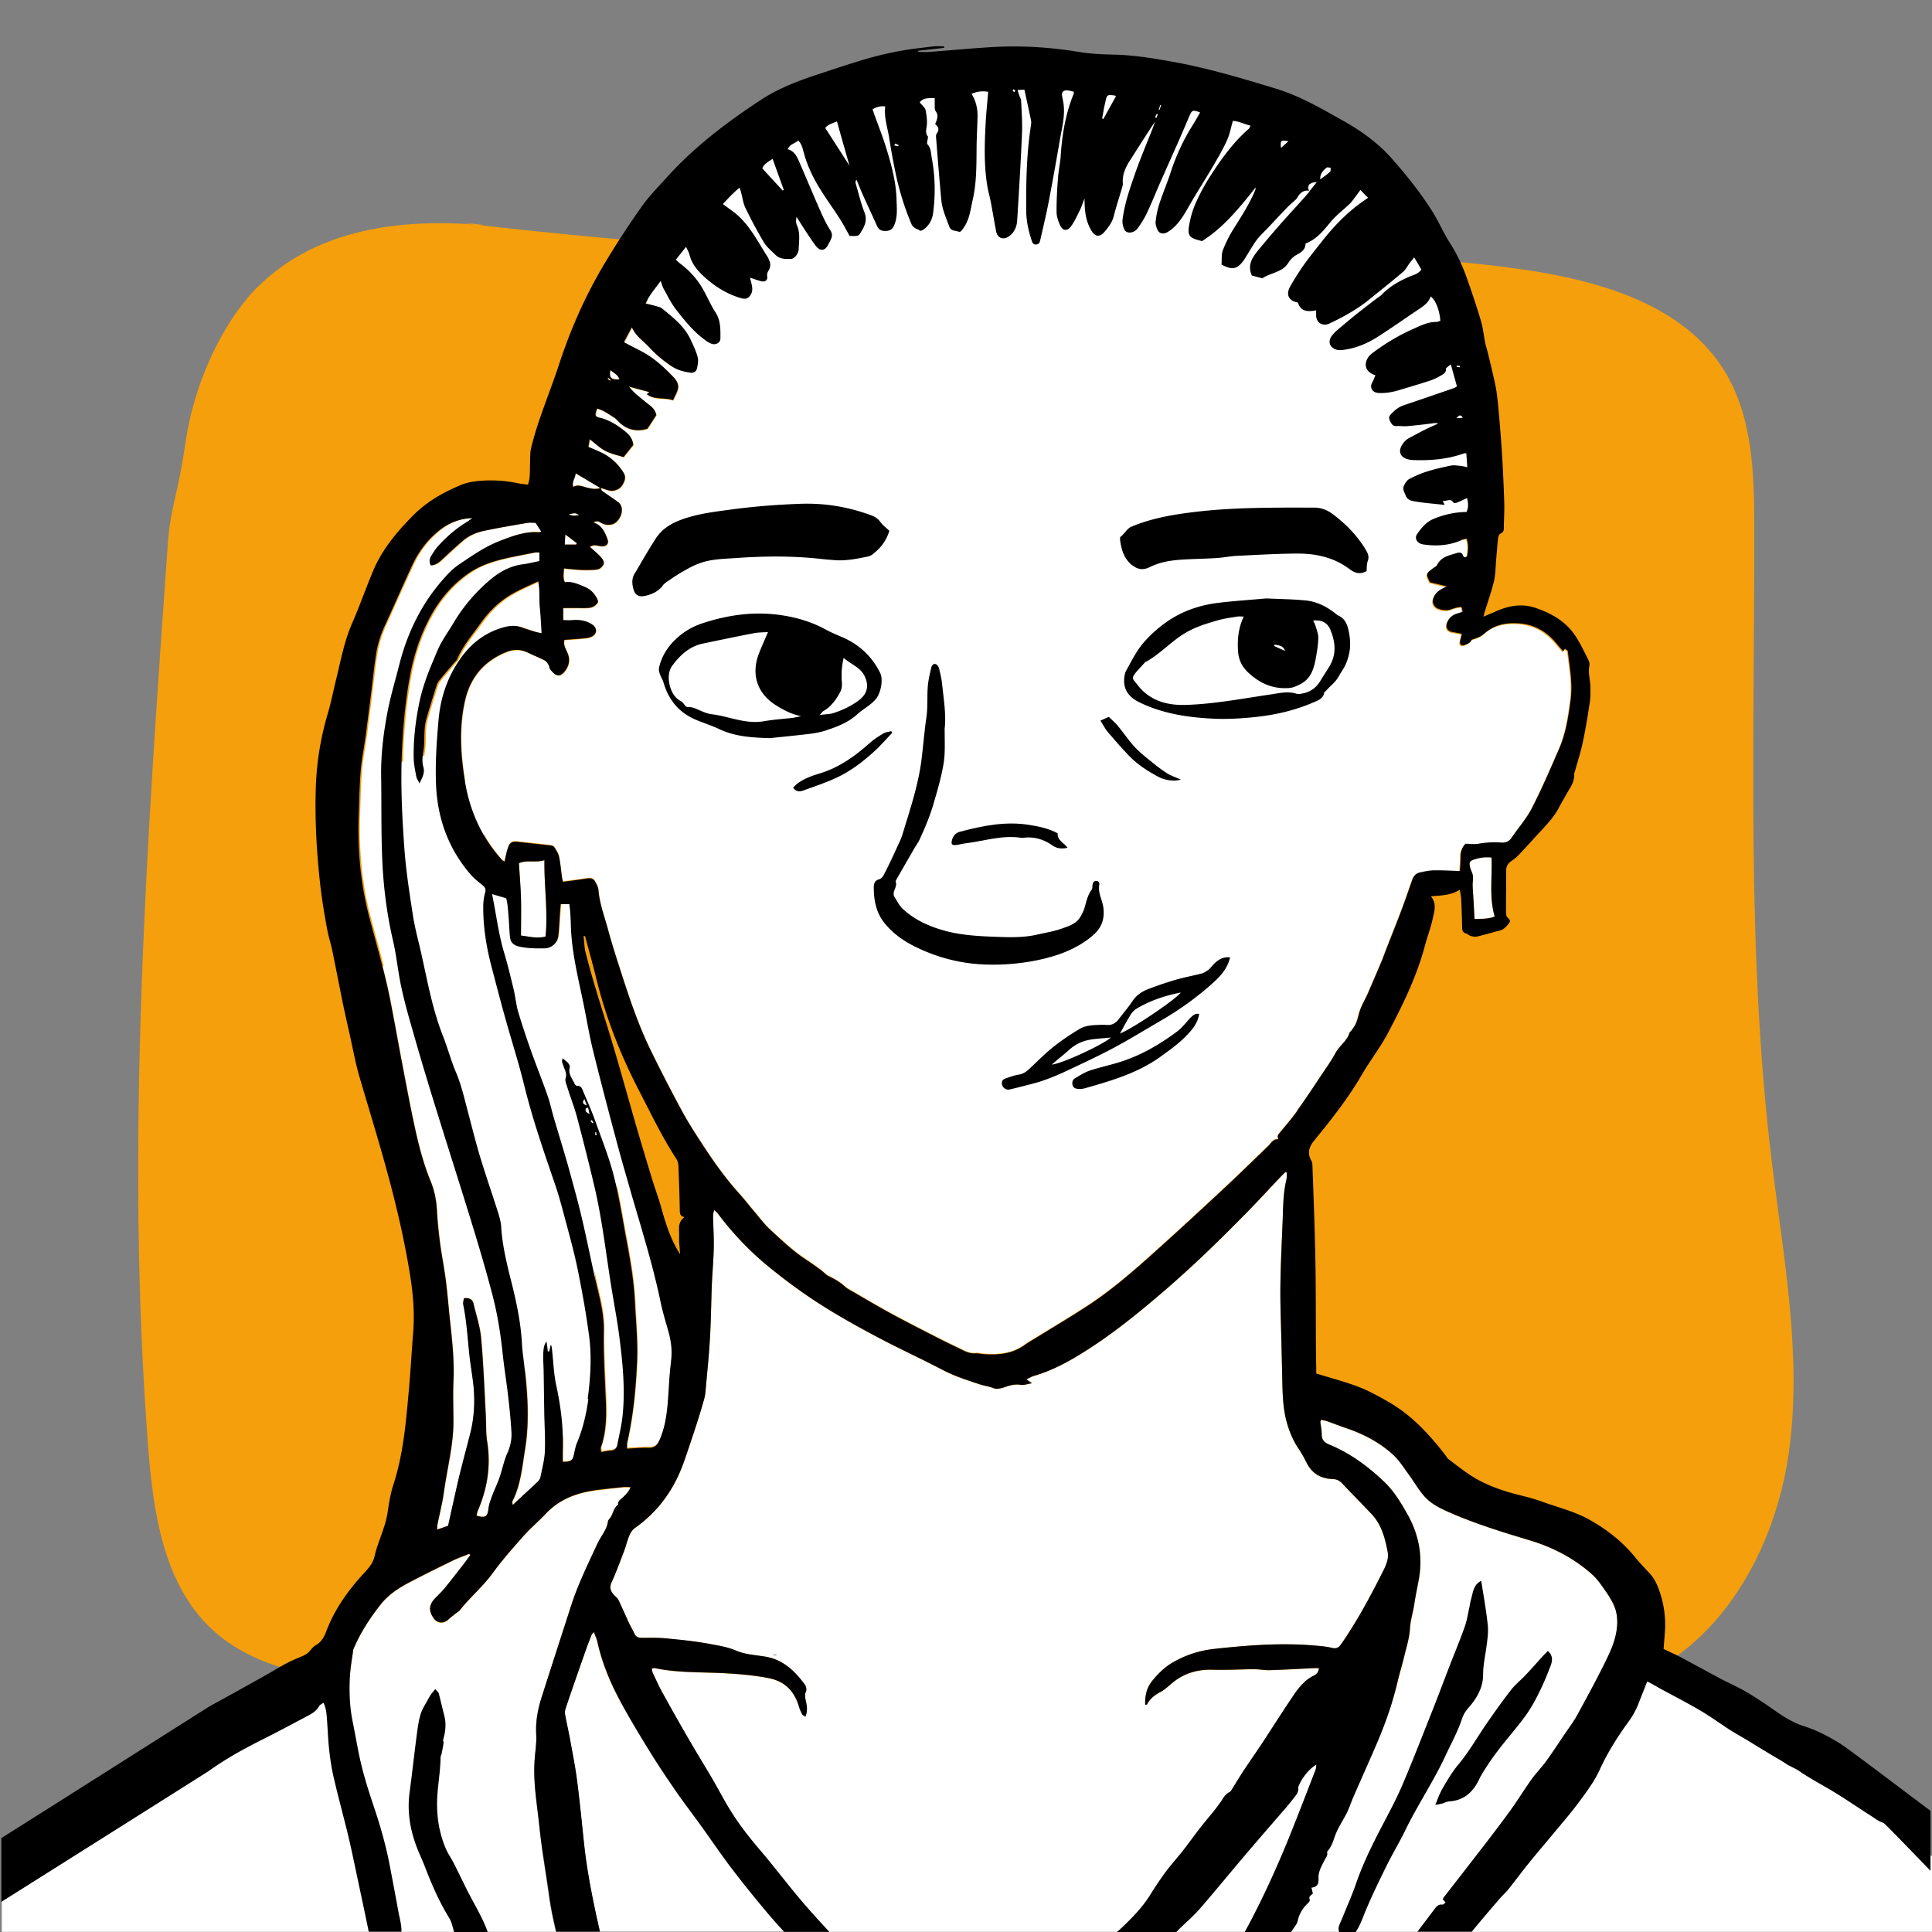 <svg xmlns="http://www.w3.org/2000/svg" viewBox="0 0 141.73 141.73"><rect x="0" y="0" width="141.73" height="141.73" fill="#808080" stroke="none"/><defs><style>.cls-2{fill:#fff}</style></defs><path id="Background" fill="#f59f0c" d="M18.1 21.94c-1.42 1.64-3.75 5.51-4.48 10.46-.61 4.17-1.11 4.72-1.31 7.52-1.56 22.01-3.13 44.12-1.45 66.12.37 4.84 1.11 10.12 4.64 13.44 3.21 3.02 7.92 3.66 12.3 4.07 27.42 2.57 55.02 1.82 82.55 1.06 3.06-.08 6.18-.18 9.06-1.22 6.76-2.44 10.79-9.66 11.81-16.77 1.01-7.11-.38-14.32-1.25-21.45-1.87-15.41-1.25-30.99-1.28-46.52 0-3.92-.12-8.05-2.16-11.4-2.99-4.91-9.2-6.67-14.89-7.49-7.86-1.12-15.83-1.2-23.77-1.27l-32.96-.3c-4.24-.04-15.86-1.21-20.07-1.72-2.44-.29 2.45.18 0 0-6.61-.48-12.7.75-16.75 5.45z"/><g id="White"><path d="M88.18 133.93c.48-.6 1-1.18 1.43-1.82.17-.25.31-.51.6-.64.07-.03.11-.12.16-.19.27-.43.53-.87.81-1.3.48-.73.99-1.45 1.47-2.18.76-1.16 1.5-2.33 2.28-3.48.38-.56.81-1.08 1.45-1.39a.62.62 0 00.37-.55h-.32c-1.09.05-2.18.11-3.27.15-.39.01-.79-.07-1.19-.07-.99 0-1.99.07-2.98.04-1.11-.04-2.09.24-2.96.94-.29.24-.57.52-.9.69-.43.22-.77.49-.99.92 0 .02-.06.01-.13.02-.01-.63.1-1.22.48-1.71.46-.59 1-1.1 1.67-1.47.91-.5 1.89-.8 2.92-.92 2.39-.27 4.78-.45 7.19-.26.48.04.96.07 1.42.18.31.07.51.01.67-.24.06-.1.14-.19.2-.28 1.13-1.68 2.07-3.46 2.98-5.26.2-.39.35-.82.26-1.25-.2-1.01-.45-2.01-1.19-2.79-.72-.76-1.45-1.5-2.17-2.26-.19-.2-.4-.29-.69-.3-.85-.03-1.51-.4-1.9-1.2-.18-.35-.37-.7-.59-1.03-.34-.51-.59-1.07-.78-1.65-.34-1.07-.38-2.18-.41-3.29-.02-1.01-.05-2.02-.07-3.02-.03-1.35-.09-2.71-.07-4.06.02-1.62.1-3.24.17-4.86.04-.94.04-1.89.26-2.81.04-.18.03-.37.04-.56l-.1-.04c-.15.15-.3.29-.44.44-.77.82-1.53 1.65-2.32 2.45-2.06 2.11-4.18 4.16-6.42 6.07-1.69 1.44-3.41 2.84-5.29 4.04-1.26.81-2.56 1.53-4 1.96-.17.05-.32.15-.54.25.16.11.26.17.42.28-.32.05-.59.16-.83.12-.38-.06-.71.01-1.06.13-.29.1-.66.22-.91.12-.32-.13-.66-.17-.98-.27-.94-.31-1.89-.6-2.77-1.07-1.58-.83-3.21-1.57-4.79-2.41-1.44-.77-2.88-1.57-4.26-2.45-1.28-.82-2.51-1.73-3.69-2.69-1.4-1.14-2.65-2.45-3.74-3.9-.08-.1-.19-.19-.28-.28-.09.22-.09.38-.09.54.02.76.06 1.52.05 2.28-.02.88-.1 1.75-.14 2.63-.05 1.32-.06 2.65-.14 3.97-.07 1.24-.2 2.47-.31 3.71-.02.23-.03.47-.1.68-.19.67-.39 1.33-.6 1.99-.3.91-.6 1.83-.92 2.73-.7 1.95-1.86 3.58-3.56 4.78-.3.21-.41.51-.52.82-.1.29-.18.6-.29.89-.3.77-.58 1.55-.92 2.3-.17.38-.06.63.17.9.11.12.27.22.33.36.28.58.53 1.17.8 1.75.12.25.27.49.38.74.11.25.3.31.56.31.59 0 1.19-.02 1.78.04 1.07.11 2.14.21 3.2.41.65.12 1.31.22 1.95.5.67.29 1.45.31 2.18.44 1.26.23 2.1 1.05 2.82 2.02.1.13.16.38.1.51-.14.29-.04.55.01.82.07.34.09.67-.06 1.04-.1-.08-.21-.11-.24-.18-.1-.19-.18-.39-.24-.59-.35-1.12-1.03-1.83-2.23-2.06-1.03-.2-2.06-.29-3.1-.35-1.75-.1-3.51-.02-5.24-.38-.06-.01-.12.02-.22.04.03.13.04.24.09.34.22.46.42.93.67 1.37.62 1.13 1.25 2.25 1.9 3.37.59 1.02 1.2 2.02 1.8 3.03.48.81.91 1.65 1.41 2.45.62.98 1.34 1.89 2.09 2.77 1.14 1.33 2.19 2.74 3.33 4.06.56.65 1.14 1.28 1.72 1.91h21.17c.14-.13.28-.25.42-.38.72-.68 1.41-1.4 1.95-2.25.37-.59.75-1.17 1.16-1.73.39-.53.84-1.02 1.25-1.54.49-.62.94-1.28 1.44-1.89z" class="cls-2"/><path d="M39.74 135.46c-.11-.75-.18-1.51-.27-2.27-.17-1.33-.35-2.66-.26-4.01.04-.64.16-1.29.12-1.93-.06-.95.11-1.85.4-2.73.71-2.21 1.43-4.41 2.13-6.62.52-1.61 1.27-3.13 1.97-4.66.25-.53.68-.98.76-1.6.01-.09.09-.17.15-.25.24-.3.24-.75.6-.98-.04-.29.2-.39.36-.55.2-.21.43-.4.55-.74-.22 0-.38-.01-.54 0-.66.07-1.32.14-1.97.22-1.41.18-2.69.65-3.7 1.72-.53.56-1.13 1.07-1.65 1.65-.78.88-1.56 1.76-2.25 2.71-.71.99-1.65 1.76-2.4 2.71-.09.11-.23.18-.35.28-.18.14-.36.28-.53.44-.31.29-.78.26-1.03-.08-.42-.58-.38-1.03.12-1.54.23-.24.47-.47.68-.72.46-.56.91-1.14 1.35-1.71.18-.23.34-.46.51-.69-.02-.03-.05-.06-.07-.1-.41.16-.83.31-1.22.5-1.04.51-2.08 1.02-3.11 1.56-.81.42-1.58.91-2.16 1.64-.76.96-1.43 1.99-1.93 3.11-.04.09-.09.18-.1.28-.07.54-.16 1.08-.21 1.63-.3-.05-.61.04-.9.14-3.5 1.22-6.35 3.77-9.58 5.59-2.3 1.3-4.79 2.23-7.16 3.39-2.83 1.38-5.48 3.11-7.92 5.1v4.77h40.65c-.21-.86-.39-1.73-.51-2.62-.17-1.21-.37-2.42-.54-3.63z" class="cls-2"/><path d="M53.64 137.04c-.77-1.01-1.48-2.07-2.23-3.11-.56-.78-1.15-1.54-1.7-2.33-.69-.99-1.37-1.99-2-3.02-.79-1.28-1.57-2.56-2.28-3.89-.71-1.33-1.28-2.73-1.61-4.21-.05-.23-.16-.45-.26-.74-.09.11-.15.15-.17.21-.15.37-.29.74-.42 1.11-.5 1.42-.99 2.84-1.48 4.27-.05.15-.07.33-.04.48.11.6.25 1.2.36 1.8.18.99.38 1.98.51 2.98.2 1.53.34 3.06.51 4.59.18 1.73.5 3.44.86 5.14.1.46.2.92.31 1.38h13.5c-.42-.46-.83-.92-1.23-1.39-.9-1.08-1.79-2.17-2.64-3.29zm42.94-7.59c-.63.37-1.11 1.09-1.31 1.58-.01.03-.03.06-.03.09.06.38-.19.61-.39.87-.15.2-.31.39-.47.58-1.02 1.18-2.04 2.35-3.05 3.54-1.1 1.3-2.18 2.62-3.3 3.91-.45.52-.98.98-1.48 1.46-.08.08-.16.16-.25.24h5.03c.17-.32.35-.64.51-.96.44-.85.86-1.7 1.26-2.57.49-1.06.96-2.13 1.4-3.22.69-1.7 1.34-3.42 2.01-5.13.04-.11.04-.23.06-.39zM28.07 70.86c.2.78.39 1.57.55 2.37.3 1.53.57 3.06.86 4.58.29 1.51.57 3.02.89 4.53.31 1.46.66 2.9 1.23 4.29.28.69.43 1.42.47 2.17.05.83.14 1.65.24 2.47.12.89.3 1.76.41 2.65.13 1.02.2 2.04.32 3.06.16 1.45.31 2.89.24 4.36-.05.99 0 1.99 0 2.98 0 1.58-.39 3.12-.63 4.67-.06.36-.1.72-.17 1.08-.12.58-.25 1.16-.37 1.74-.02.1-.02.21-.03.39.33-.11.58-.2.81-.28.1-.47.18-.85.27-1.23.18-.82.35-1.64.56-2.46.25-1.01.52-2.02.78-3.03.33-1.28.38-2.58.21-3.9-.08-.64-.2-1.28-.26-1.92-.13-1.23-.19-2.47-.45-3.69-.03-.14.03-.31.05-.46.37-.04.62.06.7.39.2.84.48 1.67.56 2.52.17 1.86.24 3.73.34 5.6.04.66 0 1.33.1 1.98.29 1.79.02 3.49-.7 5.14-.04.1-.05.21-.07.32.65.19.8.08.87-.52.04-.34.17-.67.29-.99.16-.43.37-.85.52-1.28.21-.61.33-1.25.59-1.83.23-.5.33-1.01.3-1.54-.05-.88-.14-1.75-.24-2.62-.12-1.07-.3-2.13-.41-3.2-.15-1.4-.36-2.8-.72-4.16-.47-1.81-1-3.6-1.55-5.39-.93-3.02-1.89-6.04-2.83-9.06-.52-1.68-1.02-3.36-1.5-5.05-.31-1.07-.6-2.13-.84-3.22-.24-1.12-.34-2.26-.6-3.37a32.41 32.41 0 01-.8-6.43c1.67 10.47 4.8 20.66 7.92 30.79.76 2.46 1.53 4.94 2.56 7.3.21 1.9.31 3.8 0 5.7-.21 1.31-.32 2.64-.94 3.84-.02.04.02.11.04.24.26-.25.48-.45.69-.65.39-.36.78-.71 1.16-1.08.09-.09.16-.22.19-.34.12-.62.29-1.23.32-1.85.04-.89-.03-1.78-.04-2.68v-.38c.3.52.61 1.03.95 1.53.12.17.25.35.4.5v1.05c-.01.23 0 .46 0 .71.59 0 .73-.1.82-.54.06-.29.12-.59.23-.86 0-.01.01-.03.02-.04.48-.15.87-.65 1.08-1.15.56-1.32.58-2.8.56-4.24-.04-2.38-.19-4.76-.41-7.13.1.44.19.87.29 1.3.24 1 .46 2 .44 3.03-.03 1.64.07 3.28.14 4.91.06 1.23.06 2.45-.35 3.63-.03.09.01.21.02.34.26-.04.47-.09.68-.1.3-.01.45-.17.51-.45.13-.7.31-1.39.38-2.1.21-2.01 0-4-.26-5.99-.14-1.12-.35-2.22-.54-3.33-.29-1.74-.51-3.48-.81-5.22h.02c.38-.15.66-.48.83-.85.23-.48.29-1 .27-1.53.31 1.37.53 2.76.79 4.14.28 1.5.53 3 .6 4.52.07 1.44.21 2.88.15 4.31-.09 1.98-.28 3.96-.72 5.91-.03.12-.01.25-.02.44.56-.02 1.07-.08 1.58-.06.44.02.65-.2.81-.57.38-.86.52-1.77.6-2.7.08-1.02.11-2.05.25-3.07.1-.78.01-1.51-.2-2.25-.2-.7-.41-1.4-.56-2.11-.43-2.09-1.03-4.14-1.63-6.19-.23-.78-.46-1.55-.68-2.33-.33-1.18-.67-2.35-.99-3.54-.55-2.09-1.11-4.19-1.63-6.29-.26-1.04-.44-2.11-.65-3.16-.42-2.12-.98-4.23-1.01-6.41 0-.23-.02-.46-.04-.69-.01-.19-.04-.38-.06-.58h-.64c-.02.22-.03.4-.05.58-.04.59-.07 1.19-.13 1.78-.06.49-.5.87-.98.88-.63.01-1.25.01-1.88-.13a.99.99 0 01-.4-.18c-.1-.24-.19-.49-.29-.73-.03-.41-.05-.83-.08-1.24-.04-.49-.06-.98-.18-1.38-.28-.08-.52-.16-.77-.23-.21-.66-.41-1.32-.57-1.99-.19-.78-.26-1.59-.35-2.4.37.64.81 1.25 1.32 1.83.05.05.12.08.19.13.09-.36.14-.69.25-1 .14-.42.33-.5.75-.45.79.09 1.57.17 2.36.26.1.01.24.05.29.13.14.22.3.45.35.7.1.48.14.98.21 1.47.02.11.05.21.08.37.6-.08 1.17-.14 1.74-.24.28-.05.5 0 .63.25.1.18.21.38.23.58.08 1.02.45 1.97.71 2.94.32 1.18.71 2.35 1.08 3.51.6 1.86 1.24 3.71 2.11 5.46.72 1.47 1.47 2.92 2.25 4.36.46.86 1 1.68 1.53 2.49.81 1.25 1.68 2.46 2.68 3.56.35.39.68.81 1.02 1.22.41.48.78.99 1.24 1.41.85.78 1.69 1.58 2.66 2.21.36.23.71.48 1.05.74.19.14.34.33.54.43.43.21.84.44 1.2.77.08.08.18.14.28.2 1.03.59 2.05 1.21 3.09 1.77 1.19.65 2.4 1.26 3.61 1.88.57.29 1.16.57 1.74.85.29.14.58.24.91.2.16-.02.33.03.49.05 1.11.1 2.18.01 3.12-.69.21-.16.45-.29.67-.42 1.28-.79 2.58-1.56 3.84-2.38 1.88-1.22 3.56-2.7 5.22-4.2 1.65-1.49 3.28-2.99 4.9-4.5 1.08-1.01 2.13-2.04 3.19-3.06.22-.21.35-.54.76-.5-.13-.25 0-.37.12-.51.42-.51.86-1.01 1.24-1.55.62-.86 1.2-1.75 1.79-2.63.34-.51.7-1.01.99-1.55.29-.55.87-.9 1.04-1.52.01-.04.08-.06.11-.1.09-.13.19-.26.27-.4.17-.29.23-.62.32-.94.14-.5.43-.95.64-1.43.34-.77.67-1.54.99-2.31.09-.21.16-.43.25-.65.41-1.06.84-2.12 1.24-3.19.27-.72.52-1.46.78-2.19.09-.25.26-.45.51-.5.37-.09.75-.16 1.12-.16.6-.01 1.21.03 1.85.05.02-.36.05-.72.05-1.08 0-.38.15-.7.35-.92.35 0 .66.04.94 0 .56-.1 1.12-.12 1.68-.09.32.02.58-.07.77-.35.5-.74 1.1-1.42 1.51-2.21.73-1.43 1.37-2.9 2-4.37.48-1.12.66-2.32.82-3.52.16-1.22-.07-2.41-.21-3.6 0-.06-.14-.11-.21-.17l-.13.19c-.15-.18-.31-.35-.45-.53-.7-.86-1.57-1.41-2.69-1.51-.91-.08-1.77.03-2.52.64-.14.11-.28.24-.44.32-.17.09-.36.14-.61.23-.06.2-.3.31-.55.4-.19.07-.33-.06-.3-.26.03-.17.08-.34.13-.57-.24-.05-.43-.09-.62-.12-.45-.06-.61-.36-.43-.77.13-.29.35-.48.64-.58.15-.05.31-.1.46-.15-.04-.37-.05-.38-.27-.34-.16.03-.33.07-.48.13-.29.12-.56.12-.87.04-.49-.12-.68-.52-.46-.96.19-.36.51-.55.94-.73-.48-.11-.87-.21-1.24-.3-.32-.62-.31-.64.23-1.04.11-.08.25-.14.3-.25.28-.59.87-.67 1.4-.85.17-.05.38-.11.49.18.07.18.28.15.31-.03.07-.4.1-.81-.05-1.22-.11.03-.19.03-.25.06.47-.54.57-1.33.61-2.05.27-5.12-.16-10.33-1.84-15.17-1.69-4.84-4.7-9.31-8.91-12.22C90.4 5.52 81.64 5.33 73.43 5.3c-3.27-.01-6.57-.02-9.77.68-5.96 1.3-11.32 5.12-14.48 10.34l2.5-.64c-2.46 1.1-4.14 3.71-4.19 6.4-.04.07-.08.14-.11.21.04 0 .07.02.1.02v.15c.07 1.65.78 3.24 1.88 4.47h-.01c-.62-.41-1.2-.88-1.7-1.43-.42-.46-.96-.79-1.27-1.46-.22.41-.38.73-.58 1.09.17.09.31.17.45.24.31.16.62.32.92.48.87.47 1.58 1.14 2.26 1.84.24.25.41.54.32.89-.07.28-.23.53-.35.81-.66-.22-1.37 0-1.93-.45.05-.04.09-.07.2-.15-.5-.14-.95-.26-1.52-.41.21.23.33.38.48.51.34.29.68.58 1.04.85.24.19.44.39.5.74-.21.32-.44.68-.65 1-.91.27-1.65.02-2.25-.66a.735.735 0 00-.19-.16c-.4-.25-.78-.54-1.25-.66-.18.5-.16.59.19.67.71.16 1.31.55 1.86 1 .3.24.55.52.6 1-.21.26-.45.57-.71.89-.47-.16-.94-.25-1.34-.46-.39-.2-.72-.53-1.14-.85-.04.24-.07.39-.1.56.31.14.59.25.86.37.75.33 1.32.86 1.74 1.56.15.25.09.52-.04.75-.08.15-.21.31-.35.4-.16.09-.37.16-.55.14-.25-.03-.5-.14-.75-.21.03.08.05.18.1.22.36.26.73.51 1.09.76.08.06.16.12.22.2.36.48-.07 1.43-.67 1.51-.25.03-.49.01-.72-.13-.13-.08-.27-.19-.56-.03.12.05.19.07.25.11.44.25.61.68.78 1.12.12.3-.06.52-.39.52-.11 0-.23-.03-.34-.05-.19-.03-.38-.04-.56.09.29.26.57.49.81.76.28.32.27.54-.04.8-.12.1-.33.11-.5.13-.28.02-.56.02-.84.01-.34-.02-.69-.05-1.03-.08-.09 0-.18-.02-.3-.03-.01.36-.09.68.06 1.01.53-.08.98.15 1.44.33.38.15.67.41.87.77.16.29.17.38-.08.59-.13.11-.32.18-.48.19-.36.03-.72 0-1.08.01h-.79v.89c.25 0 .46.01.66 0 .52-.04 1.02.02 1.47.32.34.23.38.63.03.85-.16.1-.37.14-.56.16-.5.06-1.01.08-1.51.12-.09.36.09.63.21.91.22.49.16.93-.15 1.35-.42.57-.75.34-1.09-.09-.08-.1-.08-.26-.15-.37-.08-.12-.17-.25-.29-.31-.38-.2-.78-.35-1.17-.54-.5-.24-1.01-.29-1.54-.09-1.66.64-2.7 1.83-3.1 3.54-.46 1.97-.34 3.96-.02 5.93v.04c-.02-.02-.03-.05-.05-.07-.7-.75-1.36-1.24-1.98-1.52.03-.97.1-1.93.18-2.9.14-1.61.63-3.11 1.56-4.45.77-1.11 1.77-1.91 3.07-2.32.49-.15.96-.22 1.46-.04.34.12.69.23 1.04.34.12.04.24.05.43.09-.05-.67-.08-1.27-.13-1.88-.06-.61.03-1.24-.12-1.93-.71.34-1.37.61-1.98.97-.91.53-1.65 1.27-2.26 2.13-.6.85-1.29 1.64-1.7 2.61-.04.1-.14.18-.22.27l-.99 1.17c-.11.14-.23.28-.29.45-.26.81-.52 1.63-.75 2.45-.08.27-.12.55-.14.83-.04.53 0 1.07-.09 1.58-.02.12-.03.23-.04.34-.24-.03-.46-.02-.68.02-.02-1.27.13-2.52.38-3.77.22-1.09.58-2.14 1.02-3.16.19-.44.35-.89.58-1.31.3-.55.66-1.07.98-1.6.66-1.1 1.49-2.06 2.44-2.92.74-.66 1.56-1.17 2.57-1.31.42-.06.83-.16 1.25-.24v-.63c-.15 0-.25-.02-.34 0-.65.12-1.3.25-1.95.39-1.01.22-1.99.51-2.85 1.1-1.26.85-2.21 1.99-2.92 3.33-.72 1.36-1.18 2.8-1.45 4.31-.32 1.78-.49 3.58-.57 5.38-.01.26-.01.53-.02.79-.7.47-1.22 1.31-1.5 2.37 0-.44 0-.89-.01-1.33-.02-1.6.18-3.18.48-4.74.21-1.12.55-2.22.83-3.32.61-2.44 1.69-4.63 3.38-6.5.3-.33.62-.65.98-.9.96-.64 1.89-1.31 2.99-1.74.95-.37 1.88-.73 2.92-.65.04 0 .08-.03.16-.05l-.41-.64c-.21 0-.41-.03-.6 0-1.06.18-2.12.36-3.17.58-.59.12-1.14.36-1.6.75-.51.44-1.01.9-1.51 1.37-.23.22-.46.41-.81.42-.13-.24-.12-.47.02-.68.16-.25.31-.51.51-.73a9.95 9.95 0 012.17-1.81c.12-.07.22-.16.34-.25-.93.03-1.73.35-2.43.91-.84.67-1.48 1.51-1.94 2.48-.7 1.5-1.37 3.01-2.05 4.52-.33.71-.54 1.46-.66 2.23-.17 1.2-.3 2.4-.45 3.6-.15 1.18-.29 2.37-.49 3.54-.25 1.45-.24 2.9-.3 4.36-.1 2.56.11 5.1.76 7.59.32 1.21.66 2.42.97 3.63z" class="cls-2"/><path d="M40.02 68.71c.19-1.85-.12-3.68-.08-5.6-.65.2-1.29-.04-1.87.22.05.9.12 1.77.15 2.63.03.89 0 1.77 0 2.68.62.07 1.17.24 1.8.07zm68.07-2.76c.03.47.05.95.08 1.46.52-.01.99.01 1.48-.18-.42-1.44-.17-2.86-.23-4.33-.47-.05-.88.01-1.27.14-.34.11-.39.2-.31.56.05.22.18.42.21.64.03.22-.02.44-.02.67 0 .35.04.69.06 1.04zM42.04 35.71c.36-.21.7-.03 1.04.06.32.08.63.15.95.02-.58-.34-1.17-.69-1.82-1.08-.02.36-.29.6-.18 1zm2 .08h.01v-.01h-.02zm-1.72 4.06c-.26-.19-.52-.39-.85-.64-.02.32-.03.54-.04.74h.84s.04-.06.05-.1zm3.1-12.03c-.1-.33-.39-.45-.66-.68-.11.57.06.72.66.68zm-3.69 9.89c.22.15.47.11.73.08-.22-.25-.48-.11-.73-.08zm3.07-9.85c-.06-.05-.13-.1-.19-.15-.02.02-.03.04-.05.07l.19.14s.03-.04.05-.06zm78.54 95.45c-1.03-.56-2.1-1.1-3.26-1.3-.79-.13-1.59-.09-2.38.06.01-.03.03-.05.04-.08.41-.83.81-1.67.89-2.62.05-.54 0-1.07-.21-1.56-.17-.39-.4-.76-.65-1.11-.29-.42-.59-.86-.96-1.19-1.31-1.18-2.85-1.98-4.53-2.49-1.9-.58-3.8-1.15-5.63-1.93-.79-.34-1.6-.68-2.18-1.35-.42-.49-.74-1.06-1.12-1.57-.36-.49-.69-1.03-1.13-1.43-1-.92-2.19-1.53-3.47-1.97-.45-.15-.9-.33-1.35-.49-.16-.06-.33-.08-.48-.12-.03.09-.06.13-.05.16.04.31.11.62.1.93 0 .4.21.59.55.73 1.53.64 2.84 1.61 4.04 2.74.72.68 1.22 1.52 1.7 2.38.85 1.51 1.15 3.12.82 4.83-.11.6-.24 1.2-.33 1.81-.09.59-.27 1.15-.31 1.76-.04.67-.25 1.33-.41 1.98-.15.64-.35 1.27-.5 1.91-.36 1.5-.86 2.95-1.46 4.37-.59 1.38-1.21 2.75-1.81 4.13-.16.36-.28.74-.45 1.1-.27.54-.62 1.05-.84 1.61-.15.4-.25.8-.53 1.14-.04.05-.09.13-.08.18.05.22-.09.36-.18.53-.21.42-.48.85-.45 1.34.03.4-.08.64-.52.69.04.16.07.28.1.43-.1.13-.35.21-.22.47.02.05-.07.18-.14.24-.37.35-.63.76-.74 1.26-.03.11-.07.22-.13.32-.12.17-.23.35-.35.52h47.09v-5.46a97.53 97.53 0 00-18.47-12.95z" class="cls-2"/></g><g id="Black"><path d="M134.91 127.86c-.81-.5-1.64-.93-2.55-1.22-.8-.25-1.5-.69-2.18-1.17-.66-.46-1.34-.92-2.03-1.33-.61-.36-1.26-.64-1.89-.97-.99-.53-1.98-1.07-2.97-1.6-.4-.21-.83-.4-1.25-.6.03-.4.06-.78.09-1.16.09-1.11-.06-2.18-.44-3.22-.16-.44-.37-.85-.69-1.19-.35-.37-.7-.74-1.02-1.13-.94-1.16-2.08-2.06-3.39-2.79-1.09-.61-2.31-.9-3.47-1.32-.65-.24-1.33-.4-2-.57-1.01-.27-2-.63-2.9-1.15-.7-.41-1.33-.93-1.98-1.41-.06-.05-.1-.13-.15-.2-1.21-1.59-2.56-3.05-4.32-4.04-.69-.39-1.39-.78-2.13-1.06-.98-.37-2.01-.64-3.08-.97 0-.53-.02-1.1-.02-1.68-.02-2.28 0-4.57-.05-6.85-.04-2.23-.13-4.47-.21-6.7 0-.13-.02-.27-.08-.38-.31-.54-.18-1 .19-1.46 1.27-1.55 2.51-3.12 3.52-4.86.6-1.03 1.34-1.98 1.9-3.03 1.08-2.05 2.11-4.13 2.71-6.39.18-.67.43-1.32.58-2 .11-.53.33-1.09-.13-1.66.74-.06 1.46-.06 2.12-.48.04.26.09.45.1.64.03.71.06 1.42.07 2.13 0 .23.06.38.3.44.11.03.19.14.3.17.15.04.32.09.47.06.48-.11.96-.25 1.43-.38.18-.05.37-.07.51-.17.18-.13.34-.3.46-.48s-.07-.28-.17-.41c-.07-.1-.08-.25-.08-.38 0-1.01.01-2.02.01-3.03 0-.31.14-.53.39-.7.19-.13.38-.28.53-.44.57-.6 1.12-1.22 1.68-1.82.48-.52.96-1.04 1.29-1.69.16-.31.34-.6.51-.91.27-.49.64-.93.59-1.54 0-.06.04-.12.06-.19.19-.7.42-1.39.57-2.1.21-.99.37-1.98.52-2.98.06-.37.04-.76.04-1.13-.01-.51-.19-1.01-.07-1.53.03-.14-.03-.33-.1-.47-.27-.53-.53-1.07-.84-1.57-.7-1.15-1.79-1.78-3.03-2.2-1.02-.34-1.99-.15-2.94.28-.27.12-.54.23-.87.37.05-.17.07-.26.1-.36.23-.75.5-1.5.68-2.26.11-.48.11-.98.15-1.48.05-.56.09-1.12.15-1.68.01-.11.09-.28.18-.32.25-.1.24-.29.24-.49.01-.6.05-1.21.03-1.81-.04-1.27-.1-2.54-.18-3.81-.07-1.07-.16-2.13-.26-3.2-.05-.51-.1-1.02-.2-1.52-.17-.82-.37-1.64-.57-2.45-.05-.23-.13-.44-.18-.67-.11-.55-.16-1.11-.32-1.65-.31-1.06-.67-2.11-1.04-3.16-.32-.91-.73-1.77-1.25-2.58-.46-.72-.8-1.53-1.25-2.25-.87-1.39-1.9-2.67-2.98-3.9-1-1.14-2.22-2.02-3.55-2.77-1.62-.91-3.22-1.85-5.01-2.39-2.5-.76-5.01-1.51-7.59-1.97-1.37-.24-2.74-.47-4.14-.51-.88-.02-1.76-.05-2.62-.19-2.1-.35-4.21-.49-6.34-.37-1.57.09-3.13.24-4.7.36-.27.02-.54 0-.81 0v-.09l1.9-.21V3.4c-.24 0-.48-.02-.71 0-.43.04-.85.1-1.28.15-1.33.16-2.64.45-3.92.83-1.11.33-2.2.7-3.3 1.06-1.48.48-2.94 1.04-4.25 1.9-2.5 1.64-4.87 3.44-6.88 5.67-.64.71-1.33 1.4-1.87 2.18a64.03 64.03 0 00-2.81 4.33c-1.34 2.27-2.4 4.68-3.22 7.19-.43 1.31-.93 2.58-1.38 3.88-.26.75-.49 1.51-.68 2.28-.09.4-.06.82-.08 1.23-.02.47.03.95-.15 1.45-.23-.03-.44-.04-.65-.08a9.55 9.55 0 00-2.92-.19c-.46.04-.93.12-1.35.3-1.3.54-2.52 1.23-3.53 2.26-1.2 1.21-2.27 2.5-2.93 4.09-.53 1.27-.98 2.56-1.53 3.82-.56 1.29-.81 2.65-1.14 4-.22.88-.39 1.78-.65 2.65a21.46 21.46 0 00-.87 5.63c-.06 2.32.08 4.64.34 6.94.12 1.04.29 2.07.48 3.09.1.59.29 1.16.41 1.74.27 1.31.52 2.63.79 3.94.15.71.31 1.42.47 2.13.24 1.07.43 2.15.74 3.19.78 2.67 1.61 5.32 2.31 8.02.56 2.15 1.04 4.31 1.39 6.5.22 1.38.33 2.76.22 4.16-.11 1.35-.18 2.71-.3 4.06-.22 2.41-.4 4.82-1.16 7.14-.21.66-.32 1.35-.42 2.04-.17 1.11-.71 2.1-.95 3.18-.12.54-.45.89-.8 1.27-1.15 1.25-2.13 2.62-2.74 4.23-.16.43-.37.81-.79 1.04-.14.08-.26.21-.36.34-.19.25-.44.39-.72.5-.38.16-.76.32-1.13.52-.52.28-1.03.6-1.55.89-1.34.75-2.69 1.5-4.04 2.24-.1.06-11.53 7.31-15.25 9.65v4.68c5.7-3.59 15.15-9.55 15.23-9.61 1.32-.95 2.75-1.72 4.2-2.44 1.03-.52 2.05-1.07 3.07-1.61.32-.17.63-.36.81-.7.05-.1.19-.15.32-.25.2.41.22.78.25 1.15.06.74.08 1.49.16 2.22.07.68.17 1.36.32 2.03.32 1.4.7 2.78 1.04 4.17.24.98.44 1.97.65 2.95.3 1.43.61 2.85.9 4.28h2.4v-.1c0-.47-.15-.94-.23-1.41-.21-1.14-.42-2.27-.64-3.41-.26-1.35-.63-2.67-1.06-3.97-.35-1.05-.7-2.1-.97-3.18-.28-1.1-.45-2.24-.68-3.35-.22-1.09-.26-2.19-.2-3.3.03-.64.15-1.28.24-1.92.01-.1.06-.19.1-.28.5-1.13 1.17-2.15 1.93-3.11.58-.73 1.35-1.22 2.16-1.64 1.03-.54 2.06-1.05 3.11-1.56.39-.19.81-.33 1.22-.5.02.03.05.06.07.1-.17.23-.34.47-.51.69-.45.57-.89 1.15-1.35 1.71-.21.26-.45.49-.68.72-.51.51-.54.96-.12 1.54.25.34.72.37 1.03.08.17-.16.35-.29.53-.44.12-.09.26-.16.35-.28.75-.95 1.68-1.72 2.4-2.71.69-.95 1.47-1.83 2.25-2.71.51-.58 1.11-1.08 1.65-1.65 1.01-1.07 2.29-1.53 3.7-1.72.66-.09 1.31-.15 1.97-.22.16-.02.32 0 .54 0-.13.34-.35.54-.55.74-.16.16-.4.26-.36.55-.36.23-.35.68-.6.98-.06.08-.14.16-.15.25-.08.62-.51 1.06-.76 1.6-.71 1.53-1.46 3.05-1.97 4.66-.71 2.21-1.43 4.41-2.13 6.62-.28.89-.45 1.79-.4 2.73.04.64-.08 1.29-.12 1.93-.09 1.35.1 2.68.26 4.01.09.76.16 1.51.27 2.27.17 1.21.38 2.42.54 3.63.12.89.31 1.77.52 2.64h3.2c-.1-.47-.21-.93-.31-1.4-.36-1.7-.68-3.41-.86-5.14-.16-1.53-.31-3.06-.51-4.59-.13-1-.33-1.99-.51-2.98-.11-.6-.25-1.2-.36-1.8a.985.985 0 01.04-.48c.48-1.43.98-2.85 1.48-4.27.13-.38.28-.74.42-1.11.02-.06.08-.1.17-.21.1.28.21.5.26.74.33 1.48.9 2.88 1.61 4.21.71 1.32 1.49 2.61 2.28 3.89.64 1.03 1.32 2.03 2 3.02.55.79 1.14 1.55 1.7 2.33.74 1.03 1.46 2.09 2.23 3.11.85 1.12 1.73 2.21 2.64 3.29.4.48.82.94 1.25 1.41h3.3c-.59-.63-1.17-1.27-1.74-1.92-1.15-1.32-2.2-2.73-3.33-4.06-.75-.88-1.47-1.79-2.09-2.77-.51-.79-.94-1.64-1.41-2.45-.59-1.01-1.21-2.01-1.8-3.03-.65-1.12-1.28-2.24-1.9-3.37-.25-.45-.45-.91-.67-1.37-.05-.1-.06-.21-.09-.34.09-.02.16-.05.22-.04 1.73.36 3.49.28 5.24.38 1.04.06 2.07.15 3.1.35 1.2.23 1.89.94 2.23 2.06.06.2.15.4.24.59.04.07.14.11.24.18.16-.37.13-.71.06-1.04-.05-.27-.15-.53-.01-.82.06-.13 0-.38-.1-.51-.72-.97-1.56-1.79-2.82-2.02-.73-.13-1.51-.16-2.18-.44-.64-.28-1.3-.38-1.95-.5-1.05-.2-2.13-.31-3.2-.41-.59-.06-1.18-.04-1.78-.04-.26 0-.44-.06-.56-.31-.11-.25-.26-.49-.38-.74-.27-.58-.52-1.17-.8-1.75-.07-.14-.23-.24-.33-.36-.23-.26-.34-.52-.17-.9.34-.75.63-1.53.92-2.3.11-.29.19-.6.29-.89.11-.31.23-.61.52-.82 1.71-1.2 2.86-2.83 3.56-4.78.32-.9.62-1.82.92-2.73.21-.66.42-1.32.6-1.99.06-.22.08-.46.1-.68.11-1.24.24-2.47.31-3.71.08-1.32.09-2.65.14-3.97.04-.88.12-1.75.14-2.63.02-.76-.03-1.52-.05-2.28 0-.16 0-.33.09-.54.1.09.21.17.28.28 1.09 1.45 2.34 2.76 3.74 3.9 1.18.96 2.41 1.87 3.69 2.69 1.38.89 2.81 1.68 4.26 2.45 1.58.84 3.21 1.58 4.79 2.41.89.46 1.83.76 2.77 1.07.32.1.65.14.98.27.25.1.62-.02.91-.12.35-.12.68-.19 1.06-.13.24.04.51-.07.83-.12-.15-.1-.25-.17-.42-.28.22-.1.37-.2.54-.25 1.45-.42 2.75-1.15 4-1.96 1.87-1.2 3.6-2.6 5.29-4.04 2.25-1.91 4.36-3.97 6.42-6.07.79-.81 1.55-1.64 2.32-2.45.14-.15.29-.3.44-.44l.1.04c-.01.19 0 .38-.04.56-.22.93-.23 1.87-.26 2.81-.06 1.62-.15 3.24-.17 4.86-.02 1.35.04 2.71.07 4.06.02 1.01.05 2.02.07 3.02.02 1.11.06 2.21.41 3.29.19.59.43 1.14.78 1.65.22.33.42.68.59 1.03.39.79 1.05 1.17 1.9 1.2.29.01.5.1.69.3.72.76 1.45 1.5 2.17 2.26.74.78 1 1.78 1.19 2.79.08.43-.07.85-.26 1.25-.9 1.8-1.85 3.59-2.98 5.26-.06.1-.14.19-.2.28-.16.25-.36.32-.67.24-.46-.11-.94-.14-1.42-.18-2.4-.19-4.8 0-7.19.26-1.03.11-2.01.42-2.92.92-.66.36-1.2.88-1.67 1.47-.39.5-.5 1.08-.48 1.71.07-.01.12 0 .13-.02.22-.42.57-.7.99-.92.33-.17.6-.45.9-.69.86-.7 1.85-.98 2.96-.94.99.03 1.98-.03 2.98-.04.4 0 .79.08 1.19.07 1.09-.03 2.18-.1 3.27-.15h.32c0 .28-.18.46-.37.55-.64.31-1.07.84-1.45 1.39-.78 1.15-1.52 2.32-2.28 3.48-.48.73-.99 1.45-1.47 2.18-.28.43-.54.87-.81 1.3-.04.07-.09.16-.16.19-.29.13-.44.39-.6.64-.43.64-.95 1.22-1.43 1.82-.5.62-.95 1.27-1.44 1.89-.41.52-.86 1.01-1.25 1.54-.41.56-.79 1.14-1.16 1.73-.54.85-1.23 1.56-1.95 2.25-.14.14-.29.27-.44.4h4.34c.09-.08.18-.17.26-.26.5-.49 1.02-.94 1.48-1.46 1.12-1.29 2.19-2.61 3.3-3.91 1.01-1.19 2.03-2.36 3.05-3.54.16-.19.32-.38.47-.58.19-.26.45-.49.39-.87 0-.03.02-.06.03-.09.2-.49.68-1.21 1.31-1.58-.02.16-.02.29-.06.39-.66 1.71-1.32 3.43-2.01 5.13a82.46 82.46 0 01-1.4 3.22c-.4.87-.82 1.72-1.26 2.57-.17.33-.35.65-.52.98h3.38c.12-.18.25-.36.37-.54a.9.9 0 00.13-.32c.11-.5.38-.91.74-1.26.07-.06.16-.19.14-.24-.13-.27.12-.34.22-.47-.03-.14-.06-.27-.1-.43.44-.04.54-.28.52-.69-.03-.49.24-.92.45-1.34.09-.18.23-.31.18-.53-.01-.05.03-.13.08-.18.28-.33.38-.74.53-1.14.21-.56.57-1.07.84-1.61.17-.35.3-.73.45-1.1.6-1.38 1.22-2.75 1.81-4.13.6-1.42 1.11-2.87 1.46-4.37.15-.64.35-1.27.5-1.91.16-.66.37-1.32.41-1.98.03-.61.22-1.17.31-1.76.09-.61.22-1.21.33-1.81.32-1.71.03-3.32-.82-4.83-.48-.85-.98-1.69-1.7-2.38-1.19-1.14-2.5-2.11-4.04-2.74-.34-.14-.55-.33-.55-.73 0-.31-.07-.62-.1-.93 0-.03.02-.06.05-.16.15.04.32.06.48.12.45.16.9.34 1.35.49 1.28.43 2.47 1.05 3.47 1.97.44.41.77.94 1.13 1.43.38.52.7 1.09 1.12 1.57.57.67 1.39 1.01 2.18 1.35 1.83.78 3.73 1.36 5.63 1.93 1.68.51 3.22 1.32 4.53 2.49.38.34.67.77.96 1.19.25.35.48.72.65 1.11.21.49.26 1.02.21 1.56-.09.95-.48 1.79-.89 2.62-.64 1.29-1.33 2.56-2.02 3.82-.26.48-.59.92-.9 1.37-.46.69-.92 1.38-1.4 2.05-.32.44-.71.83-1.03 1.27-.53.74-1 1.51-1.53 2.25-.57.79-1.16 1.57-1.75 2.34-1.06 1.37-2.12 2.74-3.19 4.11-.03.04-.04.09-.07.15.06.06.12.13.21.22-.08.06-.16.17-.23.16-.3-.04-.44.14-.6.35-.41.55-.83 1.1-1.24 1.64h3.99c.65-.8 1.33-1.59 2-2.37.22-.26.48-.49.7-.76.5-.63.98-1.28 1.49-1.91.57-.71 1.16-1.39 1.74-2.09.64-.78 1.31-1.54 1.91-2.35.56-.76 1.14-1.52 1.53-2.37.57-1.25 1.28-2.39 2.08-3.49.33-.45.6-.91.79-1.42.2-.52.41-1.03.63-1.6.14.07.28.14.42.22.19.11.37.22.56.32.96.52 1.93 1.02 2.87 1.57.74.43 1.44.94 2.16 1.41.33.21.68.41 1.02.61.36.21.71.43 1.06.64.34.21.68.41 1.02.62.35.21.72.41 1.06.64.31.21.67.33.99.55.87.6 1.82 1.08 2.72 1.64.87.54 1.72 1.12 2.58 1.67.27.17.52.39.86.48.02-.04 1.77 1.77 3.46 3.52v-4.4c-2.63-1.97-6.08-4.6-6.73-5zm-26.74-60.44c-.03-.52-.05-.99-.08-1.46-.02-.35-.05-.69-.06-1.04 0-.22.05-.45.02-.67-.03-.22-.16-.42-.21-.64-.08-.36-.03-.44.31-.56.39-.13.8-.19 1.27-.14.06 1.46-.19 2.89.23 4.33-.49.19-.96.16-1.48.18zm-.86-36.77c-.16.01-.26.02-.47.03.21-.23.31-.29.47-.03zm-.44-3.82c.08 0 .16 0 .23.02v.09c-.08 0-.16-.01-.24-.02v-.09zM97.31 12.3c.05-.05.2 0 .3 0 0 .1.02.25-.03.3-.23.2-.48.38-.73.56-.02-.43.22-.65.46-.86zM96 13.67s0-.09.03-.12c.02-.03.07-.05.11-.07.03-.02.05-.04.09-.06.09-.03.22-.05.37-.06-.2.25-.37.46-.54.67v.01h-.01l-.03-.09c-.03-.07-.06-.14-.06-.19 0-.03.02-.05.02-.08zm-1.48-3.31c-.19.17-.35.32-.55.49-.04-.57-.02-.58.55-.49zM85.13 7.7s.03.01.05.02c-.04.11-.08.23-.12.34-.02 0-.04-.01-.06-.02.04-.11.08-.22.12-.34zm-.27.65l.08.04c-.04.09-.07.17-.11.26-.03-.01-.07-.03-.1-.04.04-.08.08-.17.13-.25zm-3.9-.29l.15-.68c.09-.4.13-.43.54-.39.05 0 .1.01.15.03.03 0 .05.04.06.05-.3.55-.61 1.1-.91 1.65-.03 0-.07-.02-.1-.03.04-.21.08-.42.12-.64zm-6.57-1.49s.08.05.09.08c0 .02-.04.06-.09.12-.05-.07-.08-.11-.12-.16.04-.02.08-.06.11-.05zm-8.73 3.96c.09.04.17.07.26.11l-.03.09-.28-.06c.02-.05.03-.09.05-.14zM61.4 8.91c.3 1.08.6 2.13.92 3.25-.6-.94-1.18-1.84-1.78-2.77.18-.25.5-.34.86-.48zm-4.72 2.75c.28.78.55 1.53.82 2.27l-.08.05c-.5-.54-1-1.08-1.5-1.63.14-.35.45-.48.76-.7zm-11.9 15.49c.27.23.56.34.66.68-.6.04-.77-.11-.66-.68zm-.16.57c.06.05.13.1.19.15-.02.02-.03.04-.05.06l-.19-.14s.03-.05.05-.07zm-2.39 7c.65.39 1.23.73 1.81 1.08-.32.12-.63.05-.95-.02-.34-.08-.68-.26-1.04-.06-.11-.4.16-.63.18-1zm.23 3.08c-.25.03-.5.07-.73-.08.25-.02.51-.17.73.08zm-.99 1.41c.34.25.6.45.85.64-.02.03-.04.06-.05.1h-.84c.01-.2.02-.41.04-.74zm-4.24 67.36c-.26.58-.38 1.22-.59 1.83-.15.44-.36.85-.52 1.28-.12.32-.25.65-.29.99-.07.59-.22.71-.87.52.02-.1.03-.22.07-.32.72-1.65.99-3.35.7-5.14-.1-.65-.06-1.32-.1-1.98-.1-1.87-.17-3.74-.34-5.6-.08-.85-.36-1.68-.56-2.52-.08-.33-.33-.43-.7-.39-.02.15-.08.31-.05.46.25 1.22.32 2.46.45 3.69.07.64.18 1.28.26 1.92.17 1.31.12 2.61-.21 3.9-.26 1.01-.53 2.01-.78 3.03-.2.82-.37 1.64-.56 2.46-.08.38-.17.75-.27 1.23-.22.08-.48.17-.81.28.01-.18.01-.29.03-.39.12-.58.26-1.16.37-1.74.07-.36.11-.72.17-1.08.24-1.55.62-3.08.63-4.67 0-.99-.04-1.99 0-2.98.07-1.46-.08-2.91-.24-4.36-.11-1.02-.19-2.05-.32-3.06-.11-.89-.29-1.76-.41-2.65-.11-.82-.2-1.65-.24-2.47-.04-.75-.18-1.48-.47-2.17-.57-1.39-.92-2.83-1.23-4.29-.32-1.5-.6-3.02-.89-4.53-.29-1.53-.56-3.06-.86-4.58-.16-.79-.35-1.58-.55-2.37-.31-1.21-.65-2.42-.97-3.63-.65-2.49-.86-5.02-.76-7.59.06-1.45.05-2.91.3-4.36.2-1.17.34-2.36.49-3.54.16-1.2.28-2.4.45-3.6.11-.77.33-1.52.66-2.23.69-1.5 1.35-3.02 2.05-4.52.46-.97 1.1-1.81 1.94-2.48.7-.56 1.5-.88 2.43-.91-.11.08-.22.17-.34.25-.82.49-1.53 1.1-2.17 1.81-.2.22-.35.48-.51.73-.13.21-.14.43-.02.68.34-.01.58-.21.81-.42.5-.46.99-.92 1.51-1.37.46-.4 1.02-.63 1.6-.75 1.05-.22 2.11-.4 3.17-.58.19-.03.39 0 .6 0l.41.64c-.08.03-.12.05-.16.05-1.04-.08-1.97.28-2.92.65-1.1.43-2.03 1.1-2.99 1.74-.36.25-.69.57-.98.9-1.7 1.87-2.77 4.06-3.38 6.5-.28 1.11-.61 2.2-.83 3.32-.3 1.56-.5 3.14-.48 4.74.03 1.85 0 3.71.06 5.56.06 2.2.31 4.39.81 6.54.26 1.11.36 2.26.6 3.37.23 1.08.53 2.15.84 3.22.48 1.69.98 3.37 1.5 5.05.93 3.02 1.9 6.03 2.83 9.06.55 1.79 1.08 3.58 1.55 5.39.35 1.36.57 2.75.72 4.16.11 1.07.29 2.13.41 3.2.1.87.19 1.75.24 2.62.03.53-.08 1.03-.3 1.54zm5.93-3.93c-.15 1.1-.4 2.17-.83 3.2-.11.27-.17.57-.23.86-.09.44-.23.55-.82.54v-.71c.07-1.65-.12-3.27-.47-4.88-.18-.82-.21-1.67-.3-2.51-.02-.16-.02-.33-.1-.51l-.12.51h-.1c-.03-.24-.06-.49-.1-.73-.22.29-.22.62-.24.94-.01.4.02.79.03 1.19.02 1.09.03 2.18.05 3.27.02.89.08 1.79.04 2.68-.03.62-.2 1.24-.32 1.85-.02.12-.1.25-.19.34-.38.37-.77.72-1.16 1.08-.21.2-.43.4-.69.65-.02-.13-.06-.2-.04-.24.62-1.21.73-2.53.94-3.84.36-2.2.17-4.39-.1-6.58-.05-.39-.1-.79-.12-1.19-.08-1.46-.37-2.88-.72-4.3-.35-1.39-.71-2.79-.8-4.23-.02-.38-.13-.75-.24-1.11-.43-1.36-.9-2.7-1.31-4.06-.36-1.19-.65-2.39-.97-3.59-.23-.88-.44-1.76-.8-2.61-.36-.84-.59-1.72-.92-2.57-.78-1.95-1.15-4-1.6-6.03-.21-.95-.48-1.9-.63-2.86-.26-1.67-.52-3.34-.64-5.02-.17-2.38-.28-4.76-.17-7.14.08-1.8.25-3.6.57-5.38.27-1.51.74-2.96 1.45-4.31.71-1.34 1.65-2.47 2.92-3.33.87-.59 1.85-.88 2.85-1.1.65-.14 1.3-.26 1.95-.39.09-.02.2 0 .34 0v.63c-.42.08-.83.19-1.25.24-1.01.14-1.83.65-2.57 1.31-.96.85-1.78 1.82-2.44 2.92-.32.54-.68 1.05-.98 1.6-.23.42-.39.87-.58 1.31-.44 1.02-.81 2.07-1.02 3.16-.26 1.3-.41 2.62-.38 3.95.01.44.11.88.19 1.32.03.15.13.28.23.5.22-.45.41-.77.29-1.2-.11-.38-.07-.77 0-1.17.09-.52.05-1.05.09-1.58.02-.28.06-.56.14-.83.24-.82.49-1.64.75-2.45.05-.16.17-.31.29-.45.32-.4.66-.78.99-1.17.07-.09.18-.16.22-.27.41-.97 1.1-1.76 1.7-2.61.61-.86 1.35-1.6 2.26-2.13.61-.36 1.27-.63 1.98-.97.14.69.06 1.32.12 1.93.06.6.09 1.21.13 1.88-.19-.04-.31-.06-.43-.09-.35-.11-.7-.21-1.04-.34-.49-.18-.97-.11-1.46.04-1.3.4-2.3 1.2-3.07 2.32-.93 1.34-1.42 2.84-1.56 4.45-.14 1.6-.25 3.2-.18 4.81.12 2.47.93 4.66 2.55 6.53.25.28.55.52.85.76.2.16.28.3.19.59-.1.34-.13.71-.13 1.07 0 1.48.24 2.93.62 4.37.33 1.25.65 2.5 1 3.74.3 1.08.63 2.16.94 3.24.17.59.32 1.18.47 1.77.6 2.43 1.42 4.79 2.23 7.15.28.81.5 1.64.72 2.47.34 1.28.7 2.56.96 3.85.32 1.59.61 3.19.82 4.79.21 1.55.11 3.11-.1 4.66zm6.07-2.77c-.14 1.02-.16 2.04-.25 3.07-.08.93-.22 1.84-.6 2.7-.16.37-.36.59-.81.57-.51-.02-1.02.04-1.58.06 0-.19 0-.32.02-.44.44-1.95.63-3.93.72-5.91.07-1.43-.08-2.88-.15-4.31-.07-1.52-.32-3.02-.6-4.52-.31-1.62-.55-3.27-.96-4.86-.35-1.36-.88-2.67-1.35-3.99-.26-.73-.58-1.44-.88-2.16-.09-.21-.15-.45-.47-.42-.05 0-.14-.09-.17-.16-.17-.38-.49-.72-.35-1.2.02-.09-.05-.23-.12-.31-.11-.13-.26-.23-.42-.36 0 .08-.04.17-.03.25.02.11.07.22.11.33.09.29.27.54.15.9-.06.2.08.48.15.72.22.71.5 1.41.69 2.13.45 1.7.88 3.4 1.28 5.1.58 2.47.85 4.99 1.26 7.49.18 1.11.39 2.22.54 3.33.26 1.99.47 3.98.26 5.99-.07.71-.25 1.4-.38 2.1-.05.28-.21.43-.51.45-.21.01-.42.06-.68.1-.01-.13-.06-.25-.02-.34.41-1.18.41-2.4.35-3.63-.07-1.64-.17-3.27-.14-4.91.02-1.03-.2-2.03-.44-3.03-.42-1.74-.75-3.49-1.16-5.23-.31-1.32-.68-2.63-1.04-3.94-.33-1.16-.69-2.31-1.03-3.47-.16-.54-.27-1.09-.46-1.62-.35-1-.74-1.98-1.1-2.97a64.52 64.52 0 01-1.02-3.06c-.17-.55-.22-1.14-.35-1.7-.22-.92-.44-1.83-.71-2.74-.34-1.13-.51-2.29-.72-3.45-.05-.26-.1-.51-.16-.84.36.11.66.19 1.03.31.12.39.14.89.18 1.38.04.48.05.96.1 1.44.04.41.25.62.68.72.63.14 1.25.14 1.88.13.48-.01.92-.39.98-.88.07-.59.09-1.19.13-1.78.01-.18.03-.36.05-.58h.64c.02.2.05.39.06.58.02.23.03.46.04.69.02 2.19.59 4.29 1.01 6.41.21 1.06.39 2.12.65 3.16.52 2.1 1.07 4.2 1.63 6.29.31 1.18.65 2.36.99 3.54.22.78.45 1.55.68 2.33.6 2.05 1.2 4.1 1.63 6.19.15.71.36 1.41.56 2.11.21.74.31 1.47.2 2.25zm-5.46-16.6s-.07 0-.1.01v-.23h.06c.01.08.03.15.04.23zm-.24-.91s-.04.03-.06.05c-.05-.06-.1-.11-.15-.17.03-.02.06-.05.1-.07.04.07.08.13.12.2zM43 81.29s.1-.02.14-.03c.04.16.07.31.11.47-.18-.11-.39-.2-.25-.44zm-.13-.66c.05.12.09.24.18.46-.37-.11-.31-.27-.18-.46zm-4.65-14.68c-.02-.87-.1-1.73-.15-2.63.59-.26 1.22-.01 1.87-.22-.03 1.92.27 3.76.08 5.6-.63.17-1.19 0-1.8-.07 0-.91.02-1.79 0-2.68zm11.6 24.74c-.02.4.04.81.07 1.32-.74-1.16-1.08-2.35-1.42-3.55-.17-.6-.39-1.19-.58-1.79-.37-1.22-.74-2.44-1.1-3.66-.58-2-1.13-4-1.72-6-.43-1.48-.91-2.94-1.35-4.41-.27-.9-.53-1.81-.76-2.72-.1-.39-.1-.81-.15-1.21h.11c.27 1.02.56 2.04.81 3.06.7 2.88 1.77 5.61 3.13 8.24.88 1.7 1.71 3.44 2.76 5.05.09.14.14.33.15.51.04 1.09.08 2.18.1 3.27 0 .24.03.41.34.49-.55.4-.36.94-.39 1.42zm45.33-9.17c-.38.54-.82 1.04-1.24 1.55-.12.14-.26.26-.12.51-.4-.04-.54.29-.76.5-1.06 1.02-2.11 2.06-3.19 3.06-1.62 1.51-3.25 3.02-4.9 4.5-1.66 1.5-3.34 2.98-5.22 4.2-1.26.82-2.56 1.59-3.84 2.38-.23.14-.46.27-.67.42-.94.7-2.01.78-3.12.69-.16-.01-.33-.06-.49-.05-.33.03-.62-.06-.91-.2-.58-.28-1.16-.56-1.74-.85-1.21-.62-2.42-1.23-3.61-1.88-1.04-.57-2.06-1.18-3.09-1.77-.1-.06-.2-.12-.28-.2-.35-.33-.76-.56-1.2-.77-.2-.1-.35-.29-.54-.43-.35-.25-.69-.5-1.05-.74-.98-.63-1.81-1.43-2.66-2.21-.46-.42-.83-.93-1.24-1.41-.34-.4-.66-.82-1.02-1.22-1-1.1-1.87-2.32-2.68-3.56-.53-.82-1.07-1.64-1.53-2.49-.78-1.44-1.53-2.89-2.25-4.36-.87-1.76-1.51-3.6-2.11-5.46-.38-1.17-.76-2.33-1.08-3.51-.26-.97-.63-1.92-.71-2.94-.02-.2-.13-.4-.23-.58-.13-.26-.35-.3-.63-.25-.57.09-1.14.16-1.74.24-.04-.15-.07-.26-.08-.37-.07-.49-.1-.99-.21-1.47-.05-.25-.21-.48-.35-.7-.05-.08-.19-.12-.29-.13-.79-.09-1.57-.17-2.36-.26-.42-.05-.61.03-.75.45-.11.31-.16.64-.25 1-.08-.05-.15-.08-.19-.13-1.5-1.66-2.37-3.63-2.72-5.81-.32-1.97-.44-3.96.02-5.93.4-1.71 1.45-2.91 3.1-3.54.53-.2 1.04-.16 1.54.09.39.19.79.35 1.17.54.12.06.22.19.29.31.07.11.07.27.15.37.34.43.67.66 1.09.09.31-.42.37-.86.15-1.35-.12-.28-.31-.56-.21-.91.5-.04 1.01-.07 1.51-.12.19-.02.4-.06.56-.16.35-.22.32-.62-.03-.85-.45-.3-.95-.36-1.47-.32-.21.02-.42 0-.66 0v-.89h.79c.36 0 .73.02 1.08-.01.17-.01.36-.08.48-.19.26-.21.25-.3.08-.59-.2-.36-.49-.62-.87-.77-.46-.19-.91-.41-1.44-.33-.16-.34-.08-.66-.06-1.01.12.01.21.02.3.03.34.03.69.07 1.03.08.28.01.56 0 .84-.01.17-.01.38-.03.5-.13.32-.26.33-.48.04-.8-.24-.27-.52-.49-.81-.76.18-.13.37-.12.56-.09.11.02.23.05.34.05.33 0 .51-.22.39-.52-.16-.43-.34-.87-.78-1.12-.06-.03-.12-.05-.25-.11.3-.16.44-.04.56.03.23.14.47.16.72.13.61-.08 1.03-1.04.67-1.51-.06-.08-.14-.14-.22-.2-.36-.26-.73-.5-1.09-.76-.06-.04-.07-.14-.1-.22.25.07.49.18.75.21.18.02.39-.05.55-.14.15-.09.27-.24.35-.4.12-.23.19-.5.04-.75-.42-.7-1-1.22-1.74-1.56-.27-.12-.54-.24-.86-.37.03-.17.06-.32.1-.56.42.32.75.65 1.14.85.4.21.87.31 1.34.46.26-.32.5-.63.71-.89-.05-.48-.3-.76-.6-1-.56-.45-1.15-.83-1.86-1-.35-.08-.37-.17-.19-.67.47.12.85.41 1.25.66.07.04.13.1.19.16.61.68 1.34.93 2.25.66.21-.32.44-.67.65-1-.06-.34-.26-.55-.5-.74-.35-.27-.7-.56-1.04-.85-.15-.13-.27-.28-.48-.51.57.16 1.02.28 1.52.41-.1.08-.15.12-.2.15.56.45 1.27.22 1.93.45.13-.28.28-.53.35-.81.09-.35-.08-.64-.32-.89-.68-.71-1.39-1.37-2.26-1.84-.3-.17-.62-.32-.92-.48-.14-.07-.28-.15-.45-.24.19-.37.36-.68.58-1.09.31.68.86 1.01 1.27 1.46.5.55 1.08 1.02 1.7 1.43.4.26.85.37 1.31.44.25.04.45-.08.5-.31.06-.27.12-.57.05-.83-.11-.43-.31-.83-.49-1.23-.45-1.01-1.29-1.66-2.11-2.33-.14-.12-.36-.15-.55-.21-.2-.06-.41-.1-.67-.17.28-.62.69-1.07 1.11-1.65.09.26.12.41.2.55.29.52.55 1.06.91 1.53.64.82 1.29 1.64 2.15 2.26.13.1.27.19.42.25.32.15.7-.04.7-.37 0-.65.03-1.31-.36-1.91-.35-.54-.6-1.14-.92-1.7-.41-.73-.96-1.34-1.63-1.85-.12-.09-.22-.19-.36-.32.24-.3.46-.58.75-.94.12.26.21.41.25.58.16.64.55 1.12 1.02 1.56.79.73 1.67 1.3 2.71 1.61.41.12.59.06.79-.29.07-.13.1-.31.08-.46-.02-.24-.1-.48-.16-.74.29.1.55.19.81.26.31.08.5-.07.45-.37-.03-.18.03-.28.1-.41.15-.24.17-.5.04-.76-.03-.06-.04-.13-.07-.18-.78-1.2-1.4-2.53-2.6-3.41-.22-.16-.45-.33-.72-.53.4-.43.76-.82 1.22-1.2.05.16.1.25.12.36.1.38.15.79.32 1.14.42.86.87 1.71 1.36 2.53.21.34.55.61.84.9.31.31.72.31 1.12.3.26 0 .57-.39.58-.72.02-.59.13-1.19-.13-1.76-.08-.17-.07-.38-.03-.61.23.35.45.71.68 1.06.24.36.47.72.73 1.06.32.42.67.39.91-.07.08-.16.18-.32.24-.49.08-.22.04-.4-.11-.63-.32-.5-.56-1.05-.8-1.59-.49-1.12-.96-2.25-1.45-3.38-.17-.39-.36-.79-.84-.92.15-.39.53-.41.76-.64.25.23.31.51.38.77.27 1.05.74 2.02 1.32 2.93.42.67.89 1.31 1.32 1.98.26.4.48.83.76 1.32.1 0 .28.01.46 0 .09 0 .21-.05.26-.11.31-.49.62-.96.37-1.61-.27-.69-.44-1.42-.65-2.14-.02-.07-.02-.16.06-.27.14.33.27.66.41.99.36.8.73 1.59 1.09 2.39.14.32.37.41.71.38.35-.03.48-.21.59-.5.22-.58.16-1.18.14-1.77-.03-1.3-.37-2.55-.75-3.79-.26-.84-.58-1.65-.88-2.48-.04-.12-.08-.24-.13-.38.29-.17.58-.26.93-.21-.1.81.17 1.55.29 2.31.13.83.28 1.66.45 2.49.27 1.31.66 2.59 1.18 3.82.13.31.41.35.63.49.05.04.22-.05.31-.12.4-.31.6-.72.66-1.23.17-1.34.14-2.68-.11-4-.06-.32-.04-.69-.31-.98-.08-.08.02-.32.04-.56-.15-.16-.17-.38-.11-.68.07-.41.01-.86-.07-1.27-.04-.2-.27-.36-.43-.57.27-.36.67-.3 1.1-.31v.6c0 .11 0 .25.05.33.26.32.13.63-.02.97.24.19.34.42.11.71-.05.07-.05.19-.04.29.12 1.52.24 3.03.38 4.54.06.7.35 1.34.59 1.99.12.32.42.28.66.36.2.07.27-.12.37-.25.45-.61.52-1.34.68-2.05.28-1.2.28-2.43.29-3.65 0-.81.05-1.62.07-2.43.02-.6-.1-1.18-.44-1.73.42-.17.81-.22 1.22-.14-.06.77-.14 1.5-.18 2.24-.09 1.62-.14 3.24.15 4.85.06.31.15.61.21.92.14.73.26 1.46.4 2.2.1.55.57.7 1.01.34.36-.29.51-.68.54-1.12.13-2.1.26-4.19.35-6.29.04-.82-.02-1.65-.06-2.47 0-.14-.09-.28-.14-.42-.04-.1-.07-.21-.12-.39.2 0 .35-.02.5-.02.17.78.33 1.5.48 2.23.03.13.02.27 0 .39-.32 2.05-.36 4.12-.35 6.19 0 .8.17 1.58.43 2.33.05.15.13.22.28.22.18 0 .27-.11.31-.27.21-.94.44-1.87.62-2.81.3-1.54.57-3.09.84-4.64.15-.86.38-1.72.26-2.61-.02-.16-.06-.32-.09-.48-.09-.37.06-.54.44-.49.13.02.26.06.4.09 0 .05.01.1 0 .14-.6 1.47-.86 3.02-.96 4.59-.04.54-.16 1.08-.2 1.63-.06.82-.11 1.65-.1 2.48 0 .32.12.65.25.94.19.44.54.48.82.08.26-.36.44-.77.64-1.17.12-.24.2-.51.34-.86 0 .88.08 1.62.47 2.3.3.53.64.58 1.03.11.28-.34.54-.68.65-1.13.17-.69.4-1.36.6-2.05.03-.11.07-.23.06-.34-.05-.67.22-1.22.57-1.75.59-.93 1.18-1.86 1.8-2.79-.06.16-.11.32-.17.48-.41 1.05-.85 2.08-1.23 3.14-.41 1.17-.83 2.34-.99 3.57-.03.24.03.53.14.75.15.32.71.27.97-.1.26-.36.5-.74.69-1.15.36-.76.67-1.55 1.01-2.32.43-.97.86-1.93 1.29-2.9.27-.62.54-1.24.8-1.86.2-.45.24-.47.79-.27-.19.33-.37.66-.57.97-.69 1.1-1.22 2.27-1.62 3.51-.24.74-.55 1.45-.79 2.19-.14.42-.23.86-.28 1.3-.03.2.04.43.12.62.15.33.47.36.78.17.7-.44 1.1-1.11 1.5-1.81.57-1.01 1.21-1.98 1.79-2.98.37-.63.74-1.26 1.04-1.92.2-.43.28-.91.43-1.43.44.02.83.24 1.3.35-.06.1-.08.18-.13.23-.83.72-1.52 1.57-2.15 2.46-.72 1.03-1.39 2.1-1.86 3.27-.18.46-.3.95-.38 1.43-.1.63.05.83.66 1 .11.03.22.06.3.08 1.61-1.02 2.76-2.47 3.93-3.93 0 .06 0 .13-.03.19-.4.98-.98 1.87-1.54 2.77-.33.51-.61 1.07-.83 1.63-.12.32-.07.7-.1 1.07.45.2.83.41 1.25.09.15-.12.28-.27.39-.43.32-.48.59-.99.93-1.46.25-.34.57-.62.86-.93.49-.52.98-1.05 1.48-1.56.17-.17.36-.32.54-.49.07-.07.12-.16.17-.24.21-.32.48-.48.87-.39-.25.3-.51.59-.77.88-.53.59-1.07 1.17-1.59 1.77-.49.56-.97 1.13-1.44 1.7-.42.52-.81 1.07-.47 1.84-.02-.02 0 .02.03.02.25.07.5.13.74.2.62-.42 1.48-.43 1.92-1.15.17-.27.39-.47.68-.62.3-.16.58-.38.57-.78.84-.32 1.35-.99 1.88-1.63.16-.19.34-.36.52-.53.26-.24.54-.47.8-.71.13-.12.24-.27.35-.42.15-.19.29-.39.48-.64.19.2.35.36.56.57-.11.08-.19.13-.27.19-1.23.84-2.25 1.9-3.16 3.07-.44.56-.89 1.11-1.3 1.69-.35.5-.68 1.02-.98 1.55-.34.61-.12 1.05.56 1.19.22.68.74.68 1.34.57v.41c.04.53.5.78.99.55 1.05-.5 2.06-1.06 2.96-1.8.81-.66 1.63-1.3 2.42-1.98.21-.17.33-.44.5-.66.08-.11.18-.22.32-.41.21.35.37.62.53.9-.24.33-.58.39-.87.51-.75.33-1.45.72-2.02 1.31-.11.12-.26.2-.39.3-.52.4-1.05.8-1.56 1.21-.46.37-.92.76-1.37 1.14-.12.11-.23.23-.34.36-.33.42-.2.88.31 1.04.18.06.39.04.58.01.92-.13 1.75-.49 2.52-.99 1.03-.66 2.03-1.37 3.05-2.05.33-.22.64-.47.77-.87.35.23.67 1.04.71 1.79-.1.03-.22.08-.32.08-.62 0-1.14.28-1.69.52-1.05.47-2.02 1.05-2.94 1.74-.1.08-.21.16-.29.26-.43.59-.25 1.16.48 1.39-.08.18-.14.36-.23.52-.22.39 0 .75.45.78.52.03 1.02-.06 1.52-.21.76-.23 1.52-.45 2.28-.7.29-.1.58-.24.84-.4.15-.09.34-.2.31-.46 0-.07.18-.17.36-.33.17.61.31 1.11.45 1.62-.1.06-.17.11-.25.13-1.23.43-2.47.85-3.7 1.27-.37.13-.65.38-.91.66-.18.19-.12.34-.02.53.1.19.19.33.44.32.28-.02.56.03.84 0 .58-.05 1.15-.12 1.72-.19.16-.02.32-.06.51 0-.33.15-.67.3-.99.46-.38.19-.76.4-1.14.6-.24.13-.41.31-.55.55-.24.41-.13.81.32.97.15.06.32.09.48.1 1.28.05 2.55-.05 3.77-.49.03-.01.06 0 .17 0 .02.31.04.62.07 1.02-.22-.05-.36-.09-.49-.1-.24-.02-.5-.07-.73-.02-.58.12-1.16.25-1.73.43-.45.14-.9.33-1.32.56-.18.1-.32.34-.4.54-.08.21.05.41.13.62.15.41.48.44.78.49.68.11 1.37.16 2.1.24-.05-.1-.08-.16-.15-.29.31.04.6-.24.81.15.02.03.19 0 .28-.04.22-.09.44-.2.7-.32.09.36.12.69-.04 1.02-.85.01-1.65.19-2.42.51-.53.22-.88.65-1.19 1.09-.24.34-.01.71.43.78 1.01.15 1.98.08 2.92-.36.07-.03.15-.04.27-.07.15.42.12.82.05 1.22-.03.18-.24.21-.31.03-.11-.29-.32-.23-.49-.18-.53.17-1.11.26-1.4.85-.05.11-.19.17-.3.25-.54.4-.55.42-.23 1.04.38.09.76.18 1.24.3-.43.18-.76.37-.94.73-.23.44-.03.84.46.96.3.08.58.08.87-.04.15-.06.32-.1.48-.13.22-.04.23-.02.27.34-.15.05-.3.1-.46.15-.29.1-.51.29-.64.58-.18.41-.02.71.43.77.19.03.38.07.62.12-.05.23-.1.4-.13.57-.03.2.11.33.3.26.25-.09.49-.2.55-.4.25-.09.44-.14.61-.23.16-.08.3-.21.44-.32.74-.6 1.6-.72 2.52-.64 1.12.1 1.99.65 2.69 1.51.15.18.3.35.45.53.05-.07.09-.13.13-.19.07.06.2.11.21.17.15 1.2.37 2.38.21 3.6-.16 1.2-.34 2.4-.82 3.52-.64 1.47-1.27 2.95-2 4.37-.4.79-1.01 1.47-1.51 2.21-.19.28-.45.37-.77.35-.56-.04-1.12-.01-1.68.09-.29.05-.59 0-.94 0-.21.23-.35.54-.35.92 0 .36-.03.72-.05 1.08-.64-.02-1.25-.06-1.85-.05-.38 0-.75.08-1.12.16-.25.06-.42.25-.51.5-.26.73-.5 1.46-.78 2.19-.4 1.07-.83 2.12-1.24 3.19-.08.22-.16.44-.25.65l-.99 2.31c-.21.48-.5.93-.64 1.43-.09.32-.15.65-.32.94-.08.14-.18.27-.27.4-.03.04-.1.06-.11.1-.17.63-.75.97-1.04 1.52-.29.54-.65 1.04-.99 1.55-.59.88-1.17 1.77-1.79 2.63z"/><path d="M34.36 138.85c-.37-.74-.72-1.48-1.1-2.22-.18-.35-.42-.68-.57-1.05-.55-1.31-.71-2.68-.59-4.08.07-.86.21-1.72.22-2.58 0-.09.06-.19.08-.28.05-.25.1-.51.14-.77.01-.08-.05-.17-.03-.24.17-.59.24-1.17.08-1.78-.14-.54-.26-1.08-.4-1.62-.03-.1-.14-.17-.26-.32-.13.17-.25.29-.34.43-.08.12-.15.25-.22.38-.17.32-.38.62-.49.96-.14.42-.21.87-.27 1.31-.2 1.49-.36 2.99-.56 4.48-.18 1.31 0 2.58.44 3.81.19.55.45 1.07.66 1.61.46 1.19.95 2.36 1.6 3.47.13.23.29.45.37.7.07.22.13.45.19.67h2.47c-.1-.28-.22-.55-.34-.82-.33-.7-.72-1.37-1.08-2.07zm22.59-17.42v-.04h-.24v.02c.08 0 .16.01.24.02zm50.32 4.61c.11-.33.31-.6.55-.87.57-.66.98-1.43.98-2.32 0-.69.15-1.34.24-2.01.07-.54.16-1.09.1-1.63-.11-1.08-.31-2.16-.48-3.24-.59.29-.6.87-.75 1.37-.05.16-.07.32-.1.49-.12.52-.19 1.05-.37 1.54-.35.98-.75 1.94-1.13 2.92-.48 1.25-.95 2.51-1.45 3.75-.67 1.69-1.33 3.39-2.05 5.06-.45 1.03-.99 2.02-1.51 3.02-.68 1.31-1.33 2.63-1.81 4.03-.29.84-.66 1.66-.99 2.49-.09.21-.19.42-.27.64-.05.17-.04.32.02.47h1.2s.05-.1.08-.14c.31-.49.48-1.05.71-1.58.46-1.08.97-2.13 1.49-3.18.43-.87.94-1.71 1.36-2.58.9-1.85 2.05-3.55 2.92-5.41.43-.93.93-1.82 1.25-2.8zm-1.51 5.29c-.19.32-.3.68-.47 1.08.18-.04.34-.06.5-.1.17-.05.34-.15.51-.16 1.03-.06 1.7-.62 2.15-1.5.07-.13.12-.27.2-.39.59-1.02 1.3-1.95 2.05-2.86.47-.57.95-1.15 1.37-1.76.36-.53.66-1.11.94-1.69.28-.57.52-1.17.75-1.77.13-.36.17-.73-.21-1.07-.13.14-.25.25-.36.37-.43.48-.86.96-1.3 1.43-.34.36-.74.67-1.04 1.06-.63.81-1.22 1.64-1.8 2.48-.7 1.02-1.31 2.1-2.11 3.05-.46.55-.82 1.2-1.19 1.82zM60.68 53.55c.8-.26 1.57-.57 2.22-1.16.43-.39.97-.65 1.36-1.12.35-.42.55-1.4.31-1.9-.61-1.24-1.57-2.11-2.83-2.65-.4-.17-.79-.33-1.17-.54-1.06-.58-2.21-.91-3.39-1.07-1.9-.26-3.76 0-5.58.59-.69.22-1.31.56-1.85 1.03-.69.6-1.19 1.33-1.4 2.23-.03.14 0 .32.05.47.07.21.2.41.27.62.36 1.27 1.11 2.2 2.33 2.73.58.25 1.18.43 1.75.7 1.11.53 2.28.63 3.73.67.82-.09 1.89-.19 2.96-.32.42-.05.85-.14 1.26-.28zm-.27-1.39c.57-.33.93-.84 1.23-1.4.11-.2.14-.47.12-.71-.05-.58-.02-1.15.13-1.79.52.47 1.21.68 1.53 1.32.35.72.21 1.32-.41 1.79-.56.42-1.19.72-1.84.93-.29.1-.61.09-1.03.15.14-.15.19-.25.27-.29zm-2.16.49c-.74.09-1.48.13-2.22.26-.69.12-1.35.02-2.01-.13-.59-.13-1.17-.31-1.79-.38-.46-.05-.89-.31-1.34-.47-.15-.05-.31-.07-.48-.06-.21-.08-.24-.33-.5-.46-.77-.38-1.12-1.85-.61-2.55.57-.78 1.26-1.44 2.27-1.65 1.25-.26 2.49-.52 3.74-.76.32-.06.66-.06 1.03-.08-.25.59-.48 1.09-.68 1.61-.58 1.55-.08 2.95 1.33 3.8.55.34 1.12.63 1.79.76-.18.03-.36.08-.54.1zm38.86-1.79c.02-.08.14-.14.2-.22.29-.34.66-.59.88-.99.17-.32.4-.61.54-.94.14-.33.24-.69.29-1.04.04-.34.03-.7-.02-1.04-.1-.6-.21-1.23-.88-1.5-.03-.01-.05-.04-.07-.06-.64-.52-1.36-.91-2.17-1.01-1-.11-2.01-.11-2.99-.16-1.19.11-2.34.18-3.49.32-1.42.17-2.75.63-3.91 1.47-.61.44-1.19.96-1.67 1.54-.48.58-.82 1.28-1.19 1.94-.11.19-.15.44-.16.66-.05.81.39 1.33 1.09 1.68 1.65.81 3.43 1.1 5.24 1.2 1.16.07 2.31 0 3.47-.13 1.39-.16 2.74-.48 4.03-1.03.35-.15.72-.26.84-.69zm-3.61-3.57c.3.06.62.04.77.46l-.81-.36c.02-.03.03-.07.05-.1zm2.22 3.54c-.2.05-.44.12-.62.06-.63-.2-1.24-.04-1.86.05-2.06.3-4.11.7-6.2.77-1.16.04-2.24-.17-3.14-.97-.27-.24-.48-.54-.71-.82-.17-.21-.02-.38.09-.53.21-.26.44-.49.66-.74.02-.02.04-.05.07-.07 1.01-.54 1.78-1.4 2.74-2.02.81-.53 1.7-.8 2.61-1.06.46-.13.94-.19 1.41-.27.13-.02.26 0 .47 0-.4.85-.47 1.67-.42 2.5.03.62.26 1.14.72 1.58.86.82 1.86 1.26 3.05 1.16.28-.02.57-.16.82-.29.81-.42 1-1.22 1.14-2.02.08-.45.15-.92.16-1.37 0-.29-.12-.58-.2-.86-.04-.14-.11-.26-.18-.4.59-.08 1.04.13 1.26.66.37.89.47 1.79-.05 2.67-.22.37-.46.72-.68 1.09-.27.45-.65.75-1.15.89zm-47.1-7.88c.11-.14.27-.25.42-.35.37-.25.74-.5 1.13-.72.36-.2.72-.4 1.1-.54.86-.33 1.79-.34 2.69-.4 2.08-.15 4.17-.17 6.25.06.33.04.66.06.99.09.85.07 1.67-.1 2.5-.27a.95.95 0 00.38-.21c.54-.43.95-.96 1.16-1.67-.21-.21-.47-.39-.65-.64-.18-.25-.39-.39-.66-.49-1.7-.63-3.44-.92-5.25-.85-1.67.06-3.34.19-4.99.41-1.08.15-2.17.27-3.22.59-.94.28-1.81.69-2.36 1.54-.55.85-1.04 1.72-1.56 2.59-.21.35-.19.72-.09 1.1.12.47.41.63.88.52.52-.12.96-.33 1.29-.76zm34.43-1.5c.41.34.82.39 1.3.15.24-.12.49-.21.74-.29.9-.26 1.83-.27 2.75-.31.5-.02.99-.03 1.49-.07.45-.03.89-.12 1.33-.15 1.49-.07 2.97-.16 4.46-.17 1.4-.01 2.73.27 3.88 1.14.35.26.72.43 1.25.15.02-.22 0-.51.09-.76.11-.29.02-.51-.11-.74-.63-1.08-1.48-1.95-2.47-2.69-.38-.29-.84-.47-1.34-.47-.81 0-1.62-.01-2.43 0-2.07.01-4.14.06-6.2.3-1.63.19-3.24.45-4.77 1.09-.37.15-.51.53-.82.75-.04.03-.04.16-.03.24.09.71.29 1.36.87 1.84zM80.19 68.6c.64-.54.86-1.21.75-2.04-.08-.55-.4-1.06-.3-1.64.03-.16-.02-.27-.19-.29-.18-.02-.27.09-.3.26-.02.13 0 .29-.07.38-.32.43-.39.94-.55 1.42-.07.21-.18.42-.3.61-.33.51-.89.66-1.4.84-.57.2-1.18.29-1.78.43-1.11.25-2.24.18-3.36.14-1.25-.05-2.51-.15-3.72-.53-1.03-.32-1.97-.78-2.76-1.52-.24-.23-.4-.56-.58-.84-.25-.39.23-.73.08-1.13-.02-.07.06-.18.11-.27.4-.7.81-1.41 1.21-2.11.14-.24.31-.47.43-.72.37-.81.72-1.62.98-2.48.29-.98.58-1.96.76-2.97.06-.32.09-.66.1-.98.02-.51 0-1.02 0-1.72.12-.98-.07-2.13-.19-3.28-.04-.38-.13-.75-.22-1.12-.03-.12-.14-.29-.25-.32-.19-.06-.3.13-.33.29-.09.38-.18.77-.23 1.16-.09.81 0 1.64-.12 2.46-.15 1.03-.23 2.07-.36 3.11-.24 1.9-.86 3.7-1.41 5.52-.1.31-.25.61-.39.91-.28.61-.56 1.23-.87 1.82-.11.21-.19.45-.48.53-.26.07-.34.29-.35.54 0 .95.15 1.84.76 2.62.63.8 1.45 1.37 2.34 1.8 1.62.79 3.35 1.23 5.17 1.28 1.38.04 2.74-.09 4.09-.4 1.38-.32 2.65-.83 3.73-1.75zm8.63 2.38c-.07.07-.13.15-.22.2-.14.09-.28.19-.43.23-.66.17-1.32.29-1.97.48-.65.19-1.29.41-1.92.65-.48.18-.91.45-1.21.91-.3.45-.66.87-.99 1.3-.22.3-.5.47-.89.44-.15-.01-.3-.02-.45-.01-.53.02-1.08.03-1.54.3-.68.41-1.34.85-1.96 1.35-.62.49-1.18 1.07-1.76 1.61-.21.19-.42.34-.73.39-.34.05-.67.18-1 .29-.08.03-.19.1-.22.17-.14.35.18.72.55.63.55-.13 1.09-.27 1.63-.41 1.03-.26 2-.69 2.96-1.15 1.06-.5 2.12-1 3.16-1.56 1.13-.61 2.23-1.29 3.35-1.94 1.38-.8 2.66-1.72 3.84-2.79.55-.5 1.04-1.06 1.22-1.84-.67-.07-1.06.33-1.43.75zM77.16 78.1c.13-.12.27-.24.4-.35.28-.23.57-.46.83-.7.45-.41.98-.68 1.58-.78.48-.08.98-.1 1.52-.16-.42.44-3.52 1.91-4.34 1.99zm5-2.28c.27-.49.5-.93.77-1.36.11-.18.26-.35.44-.46 1-.6 2.09-.96 3.25-1.19-.35.5-3.55 2.66-4.46 3.01zm5.19-1.18c-.34.36-.64.77-1.04 1.06-1.25.93-2.6 1.71-4.09 2.19-.75.24-1.53.4-2.28.65-.38.13-.74.36-1.09.57-.17.1-.21.29-.17.48.05.22.23.28.41.29.15.01.3 0 .44-.03 1.94-.55 3.89-1.11 5.56-2.3.65-.47 1.32-.94 1.88-1.51.44-.45.9-.95 1-1.66-.26-.05-.44.08-.62.27z"/><path d="M70.13 61.99c.23-.02.45-.1.68-.12 1.39-.17 2.75-.64 4.17-.4.83-.13 1.56.08 2.24.56.31.22.7.26 1.1.16-.27-.37-.77-.53-.73-1.06-.65-.35-1.35-.5-2.05-.61-1.74-.29-3.42.05-5.1.49-.31.08-.51.28-.6.6-.08.31-.02.41.29.38zm-4.66-8.21s-.06-.09-.09-.14c-.19.05-.39.06-.55.15-.35.21-.71.43-1.01.7-1.09.98-2.26 1.82-3.69 2.25-.57.17-1.13.37-1.62.73-.12.09-.22.21-.33.31.23.33.5.3.75.21.82-.3 1.66-.57 2.44-.94.99-.46 1.87-1.12 2.68-1.85.5-.44.94-.96 1.4-1.44zm17.37 1.68c.6.62 1.33 1.09 2.08 1.5.54.3 1.24.38 1.71.23-.38-.17-.77-.29-1.09-.51-.48-.31-.93-.68-1.38-1.05-.36-.29-.71-.59-1.02-.94-.41-.47-.76-.99-1.16-1.47-.19-.23-.42-.41-.64-.63-.2.09-.36.16-.61.27.2.32.33.59.52.82.51.6 1.03 1.2 1.58 1.77z"/></g></svg>